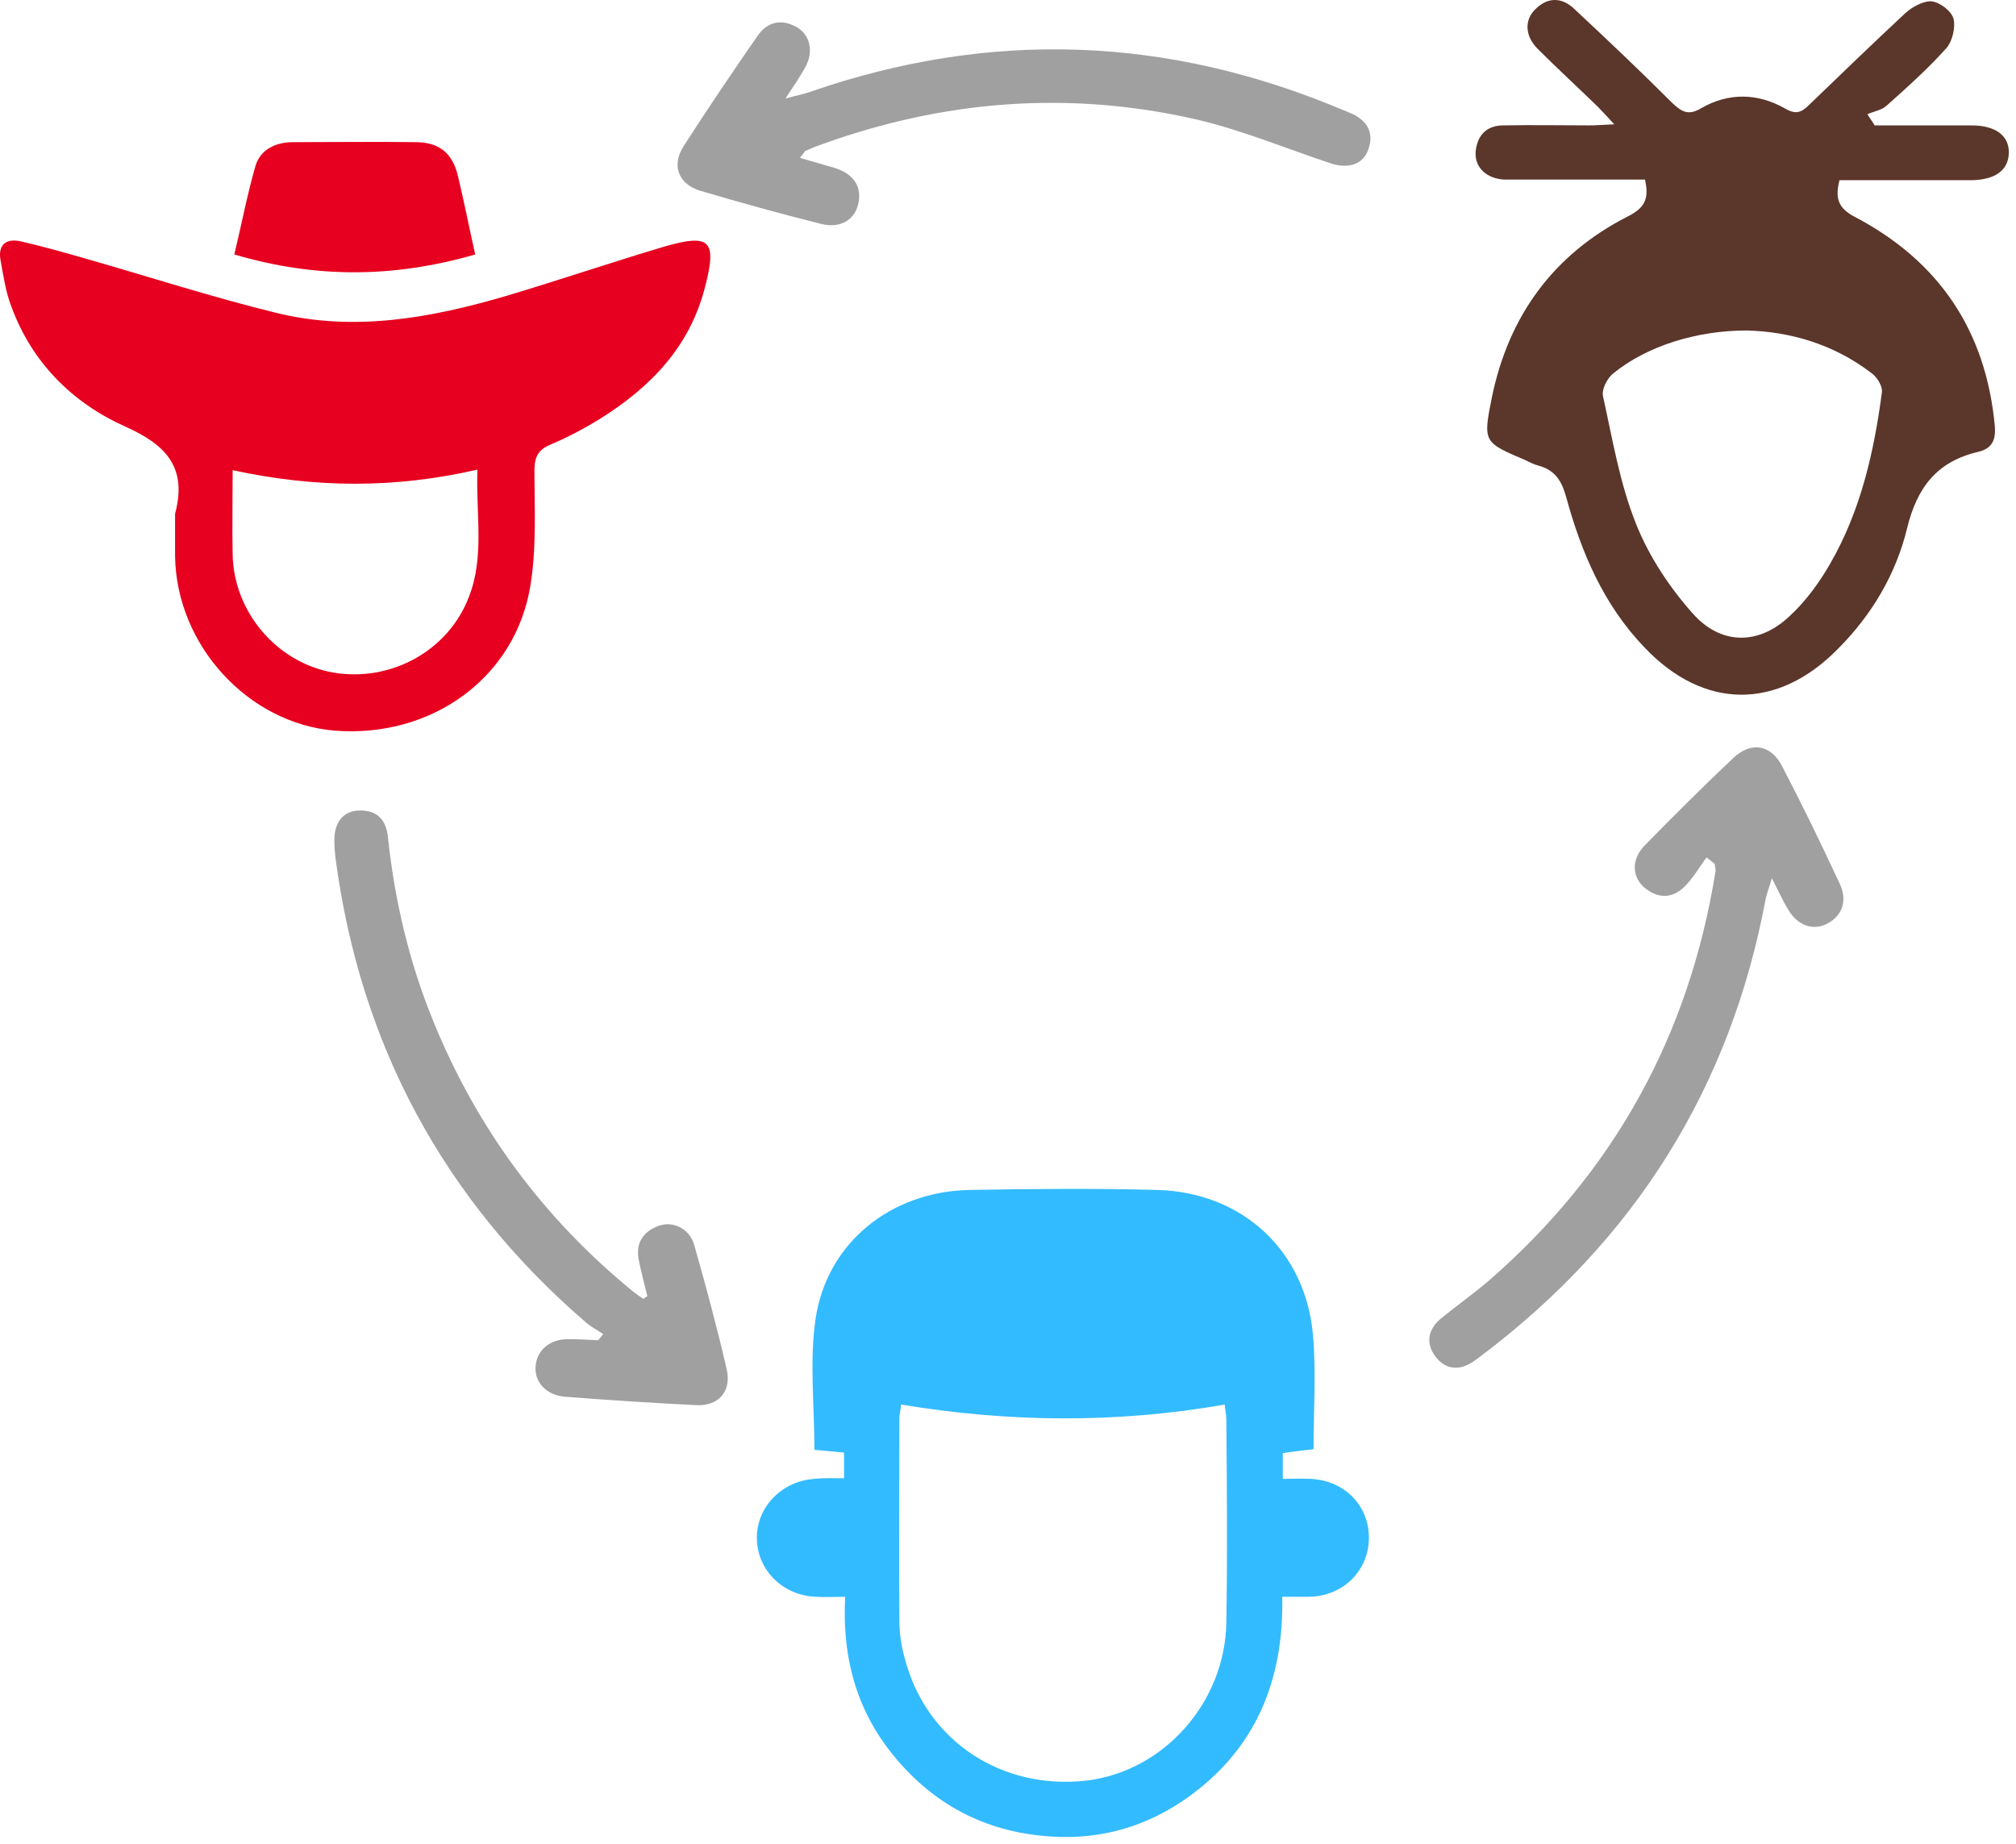 <svg width="82" height="75" viewBox="0 0 82 75" fill="none" xmlns="http://www.w3.org/2000/svg">
<path d="M34.332 60.137C34.332 59.751 34.332 59.456 34.332 59.092C33.923 59.046 33.536 59.023 33.127 58.978C33.127 57.182 32.922 55.386 33.172 53.659C33.627 50.567 36.219 48.475 39.424 48.407C41.97 48.362 44.516 48.339 47.062 48.407C50.54 48.498 53.109 50.885 53.405 54.318C53.541 55.818 53.427 57.364 53.427 58.955C53.018 59.001 52.609 59.046 52.177 59.114C52.177 59.433 52.177 59.728 52.177 60.16C52.564 60.16 52.927 60.138 53.314 60.16C54.723 60.228 55.724 61.297 55.678 62.638C55.633 63.934 54.609 64.934 53.246 64.957C52.927 64.957 52.586 64.957 52.154 64.957C52.223 68.344 51.086 71.14 48.313 73.118C46.653 74.3 44.789 74.846 42.743 74.709C40.242 74.55 38.151 73.527 36.514 71.618C34.9 69.753 34.241 67.548 34.377 64.957C33.923 64.957 33.559 64.98 33.195 64.957C31.854 64.911 30.808 63.888 30.785 62.593C30.763 61.32 31.786 60.251 33.127 60.16C33.514 60.115 33.9 60.137 34.332 60.137ZM49.813 57.137C45.403 57.91 41.038 57.864 36.651 57.137C36.628 57.387 36.582 57.546 36.582 57.705C36.582 60.456 36.56 63.184 36.582 65.934C36.582 66.48 36.673 67.048 36.833 67.571C37.719 70.822 40.742 72.822 44.175 72.436C47.312 72.072 49.836 69.276 49.881 65.98C49.927 63.229 49.904 60.501 49.881 57.751C49.881 57.569 49.836 57.387 49.813 57.137Z" fill="#33BBFF"/>
<path d="M66.909 7.306C65.295 7.306 63.703 7.306 62.089 7.306C61.794 7.306 61.475 7.306 61.18 7.306C60.453 7.261 59.975 6.806 60.021 6.17C60.089 5.488 60.475 5.101 61.157 5.101C62.317 5.078 63.476 5.101 64.658 5.101C64.931 5.101 65.181 5.078 65.658 5.056C65.363 4.737 65.181 4.533 64.999 4.351C64.181 3.555 63.34 2.782 62.544 1.987C62.021 1.464 61.998 0.805 62.453 0.373C62.976 -0.15 63.567 -0.105 64.067 0.395C65.408 1.646 66.727 2.896 68.022 4.192C68.409 4.556 68.682 4.715 69.205 4.396C70.319 3.76 71.501 3.783 72.615 4.419C73.046 4.669 73.274 4.578 73.592 4.26C74.888 3.01 76.184 1.759 77.502 0.532C77.775 0.282 78.23 0.032 78.571 0.054C78.912 0.1 79.366 0.441 79.457 0.759C79.548 1.1 79.412 1.668 79.184 1.941C78.434 2.782 77.57 3.555 76.729 4.305C76.525 4.487 76.206 4.533 75.956 4.646C76.047 4.806 76.161 4.942 76.252 5.101C76.934 5.101 77.593 5.101 78.275 5.101C78.912 5.101 79.548 5.101 80.185 5.101C81.162 5.101 81.73 5.51 81.708 6.238C81.685 6.92 81.162 7.306 80.23 7.329C78.707 7.329 77.184 7.329 75.661 7.329C75.388 7.329 75.115 7.329 74.82 7.329C74.638 8.056 74.751 8.466 75.456 8.829C78.866 10.625 80.776 13.444 81.139 17.331C81.185 17.9 81.026 18.241 80.48 18.377C78.798 18.764 77.98 19.809 77.57 21.491C77.116 23.356 76.138 25.015 74.751 26.402C72.296 28.902 69.296 28.88 66.886 26.334C65.226 24.606 64.317 22.469 63.703 20.218C63.521 19.559 63.249 19.127 62.589 18.945C62.407 18.9 62.226 18.809 62.044 18.718C60.339 17.991 60.316 17.991 60.68 16.172C61.362 12.853 63.18 10.352 66.204 8.807C66.886 8.466 67.091 8.102 66.909 7.306ZM71.046 13.444C69 13.444 66.977 14.081 65.613 15.194C65.363 15.399 65.135 15.854 65.204 16.127C65.59 17.877 65.886 19.673 66.545 21.31C67.068 22.628 67.909 23.901 68.864 24.97C70.023 26.265 71.569 26.243 72.819 25.038C73.456 24.447 74.001 23.697 74.433 22.946C75.683 20.787 76.229 18.377 76.547 15.945C76.57 15.695 76.343 15.331 76.115 15.172C74.57 13.99 72.796 13.489 71.046 13.444Z" fill="#5B362A"/>
<path d="M7.121 20.9C7.621 19.036 6.78 18.104 5.098 17.354C2.961 16.399 1.302 14.762 0.46 12.466C0.233 11.875 0.142 11.239 0.029 10.625C-0.108 9.943 0.256 9.67 0.892 9.829C1.779 10.034 2.666 10.284 3.529 10.534C6.075 11.261 8.599 12.08 11.19 12.716C14.373 13.512 17.51 12.944 20.602 12.034C22.739 11.398 24.875 10.67 27.012 10.034C28.899 9.488 29.172 9.784 28.672 11.693C28.058 14.103 26.467 15.74 24.444 17.013C23.784 17.422 23.102 17.786 22.398 18.081C21.92 18.286 21.761 18.536 21.738 19.059C21.738 20.627 21.829 22.241 21.579 23.787C20.988 27.561 17.555 30.039 13.6 29.721C10.099 29.425 7.189 26.265 7.121 22.651C7.121 22.059 7.121 21.491 7.121 20.9ZM9.463 19.127C9.463 20.377 9.44 21.468 9.463 22.56C9.508 24.901 11.258 26.947 13.532 27.356C15.873 27.765 18.238 26.492 19.079 24.265C19.715 22.628 19.351 20.9 19.42 19.104C16.055 19.877 12.827 19.855 9.463 19.127Z" fill="#E7001F"/>
<path d="M69.41 34.881C69.114 35.29 68.864 35.722 68.523 36.063C68.023 36.563 67.432 36.563 66.886 36.108C66.363 35.654 66.363 34.949 66.886 34.404C68.068 33.199 69.273 31.994 70.501 30.834C71.228 30.152 72.024 30.289 72.478 31.153C73.297 32.721 74.07 34.313 74.82 35.927C75.161 36.631 74.934 37.245 74.343 37.563C73.752 37.882 73.115 37.654 72.729 36.995C72.524 36.654 72.342 36.268 72.069 35.722C71.956 36.131 71.865 36.336 71.819 36.563C70.387 44.247 66.5 50.43 60.271 55.136C60.157 55.227 60.044 55.295 59.93 55.386C59.362 55.772 58.793 55.727 58.384 55.181C57.975 54.636 58.089 54.067 58.611 53.636C59.248 53.113 59.93 52.635 60.566 52.09C65.659 47.657 68.705 42.11 69.773 35.472C69.796 35.381 69.751 35.267 69.751 35.154C69.637 35.04 69.523 34.972 69.41 34.881Z" fill="#A0A0A0"/>
<path d="M32.536 6.42C33.059 6.579 33.491 6.693 33.946 6.829C34.742 7.08 35.083 7.625 34.901 8.33C34.742 8.966 34.151 9.307 33.378 9.103C31.741 8.694 30.104 8.239 28.49 7.762C27.581 7.489 27.308 6.716 27.808 5.943C28.786 4.42 29.786 2.942 30.809 1.465C31.218 0.873 31.786 0.76 32.4 1.101C32.968 1.419 33.105 2.124 32.741 2.76C32.536 3.124 32.309 3.465 31.945 4.011C32.423 3.874 32.696 3.829 32.946 3.738C40.288 1.192 47.517 1.465 54.656 4.488C54.792 4.533 54.906 4.602 55.042 4.647C55.656 4.965 55.883 5.443 55.656 6.079C55.451 6.693 54.837 6.875 54.133 6.648C52.291 6.034 50.495 5.284 48.631 4.852C43.448 3.67 38.356 4.079 33.355 5.897C33.15 5.966 32.946 6.057 32.741 6.147C32.718 6.193 32.673 6.261 32.536 6.42Z" fill="#A0A0A0"/>
<path d="M26.331 52.726C26.217 52.249 26.081 51.772 25.99 51.294C25.831 50.59 26.149 50.089 26.808 49.862C27.399 49.657 28.059 49.998 28.241 50.658C28.718 52.34 29.173 54.022 29.559 55.704C29.764 56.614 29.218 57.227 28.263 57.159C26.49 57.068 24.717 56.955 22.966 56.818C22.216 56.75 21.739 56.227 21.784 55.591C21.83 54.931 22.353 54.477 23.103 54.477C23.512 54.477 23.921 54.5 24.331 54.522C24.399 54.431 24.467 54.363 24.535 54.272C24.308 54.113 24.035 53.977 23.83 53.795C18.034 48.794 14.646 42.474 13.646 34.904C13.623 34.677 13.601 34.472 13.601 34.245C13.578 33.472 13.942 32.994 14.601 32.972C15.351 32.949 15.715 33.358 15.783 34.086C16.056 36.654 16.647 39.155 17.624 41.542C19.398 45.907 22.125 49.589 25.785 52.567C25.899 52.658 26.035 52.749 26.172 52.84C26.217 52.795 26.263 52.772 26.331 52.726Z" fill="#A0A0A0"/>
<path d="M19.329 10.352C16.01 11.307 12.85 11.329 9.531 10.352C9.827 9.124 10.054 7.919 10.395 6.737C10.6 6.078 11.213 5.783 11.918 5.783C13.578 5.783 15.237 5.76 16.897 5.783C17.852 5.783 18.397 6.214 18.624 7.147C18.874 8.192 19.079 9.238 19.329 10.352Z" fill="#E7001F"/>
</svg>
